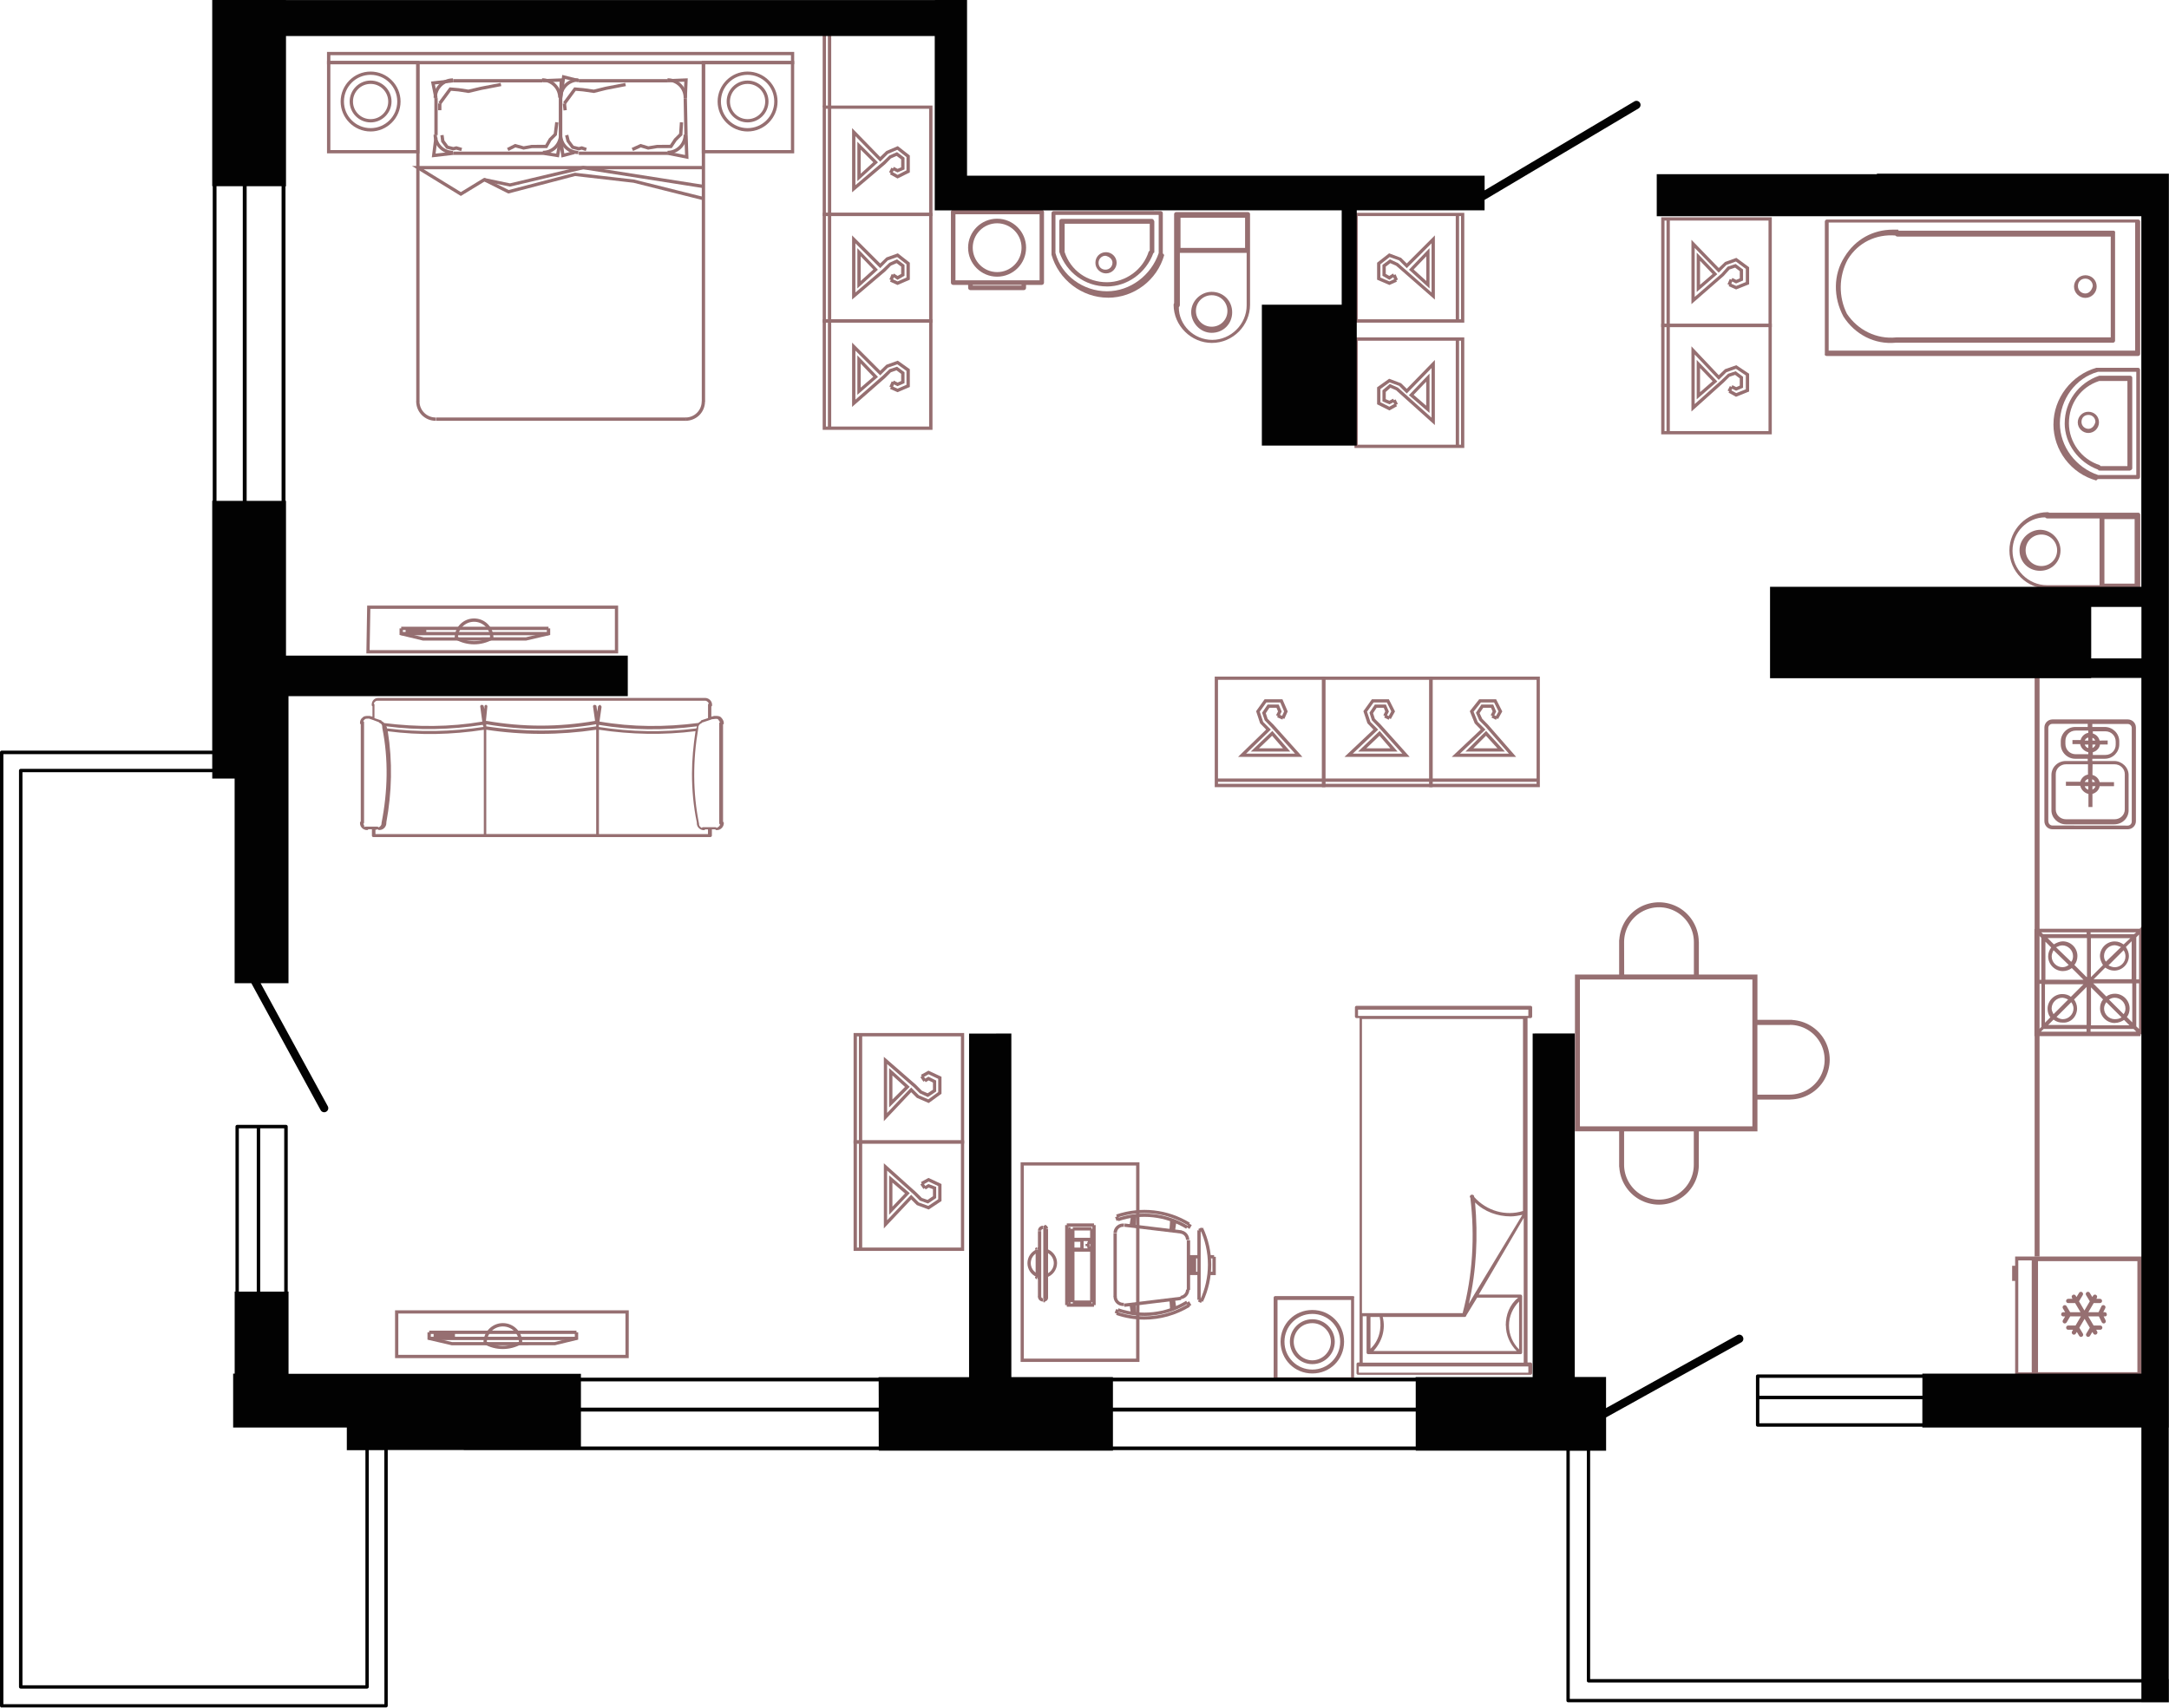 <?xml version="1.0" encoding="UTF-8"?>
<!DOCTYPE svg PUBLIC "-//W3C//DTD SVG 1.1//EN" "http://www.w3.org/Graphics/SVG/1.1/DTD/svg11.dtd">
<!-- Creator: CorelDRAW 2020 (64-Bit) -->
<svg xmlns="http://www.w3.org/2000/svg" xml:space="preserve" width="126.998mm" height="100.001mm" version="1.1" style="shape-rendering:geometricPrecision; text-rendering:geometricPrecision; image-rendering:optimizeQuality; fill-rule:evenodd; clip-rule:evenodd"
viewBox="0 0 510.96 402.35"
 xmlns:xlink="http://www.w3.org/1999/xlink"
 xmlns:xodm="http://www.corel.com/coreldraw/odm/2003">
 <defs>
  <style type="text/css">
   <![CDATA[
    .fil1 {fill:#020202;fill-rule:nonzero}
    .fil0 {fill:#966F71;fill-rule:nonzero}
   ]]>
  </style>
 </defs>
 <g id="Слой_x0020_1">
  <g id="_2113455920">
   <rect class="fil0" x="98.05" y="14.75" width="0.78" height="79.9"/>
   <path class="fil0" d="M102.61 99.15c-2.52,0 -4.57,-2.05 -4.57,-4.57l0.78 0c0,2.09 1.7,3.79 3.79,3.79l0 0.78z"/>
   <rect class="fil0" x="102.69" y="98.37" width="58.92" height="0.78"/>
   <path class="fil0" d="M161.51 99.15l0 -0.78c0.99,0 1.98,-0.4 2.68,-1.11 0.71,-0.71 1.11,-1.67 1.11,-2.68l0.78 0c0,1.23 -0.47,2.38 -1.33,3.24 -0.84,0.84 -2.03,1.33 -3.24,1.33l-0 0z"/>
   <rect class="fil0" x="165.32" y="14.75" width="0.78" height="79.9"/>
   <path class="fil0" d="M187.09 15.15l-110.06 0 0 -2.92 110.06 0 0 2.92 0 0zm-109.27 -0.79l108.51 0 0 -1.36 -108.51 0 0 1.36z"/>
   <path class="fil0" d="M187.09 36.13l-21.77 0 0 -21.77 21.77 0 0 21.77zm-21 -0.77l20.23 0 0 -20.23 -20.23 0 0 20.23z"/>
   <path class="fil0" d="M98.82 36.13l-21.79 0 0 -21.77 21.77 0 0 21.77 0.02 0zm-21 -0.77l20.23 0 0 -20.23 -20.23 0 0 20.23z"/>
   <path class="fil0" d="M87.3 30.98c-3.88,0 -7.06,-3.17 -7.06,-7.06 0,-3.88 3.17,-7.06 7.06,-7.06 3.88,0 7.06,3.17 7.06,7.06 0,3.88 -3.17,7.06 -7.06,7.06zm0 -13.35c-3.47,0 -6.28,2.81 -6.28,6.28 0,3.47 2.81,6.28 6.28,6.28 3.47,0 6.28,-2.81 6.28,-6.28 0.01,-3.46 -2.82,-6.28 -6.28,-6.28z"/>
   <path class="fil0" d="M87.3 28.84c-2.71,0 -4.93,-2.21 -4.93,-4.93 0,-2.71 2.21,-4.93 4.93,-4.93 2.71,0 4.93,2.21 4.93,4.93 0,2.71 -2.21,4.93 -4.93,4.93zm0 -9.07c-2.3,0 -4.15,1.85 -4.15,4.15 0,2.3 1.85,4.15 4.15,4.15 2.3,0 4.15,-1.85 4.15,-4.15 0,-2.29 -1.86,-4.15 -4.15,-4.15z"/>
   <path class="fil0" d="M176.11 30.98c-3.88,0 -7.06,-3.17 -7.06,-7.06 0,-3.88 3.17,-7.06 7.06,-7.06 3.88,0 7.06,3.17 7.06,7.06 0,3.88 -3.15,7.06 -7.06,7.06zm0 -13.35c-3.47,0 -6.28,2.81 -6.28,6.28 0,3.47 2.81,6.28 6.28,6.28 3.47,0 6.28,-2.81 6.28,-6.28 0.02,-3.46 -2.81,-6.28 -6.28,-6.28z"/>
   <path class="fil0" d="M176.11 28.84c-2.71,0 -4.93,-2.21 -4.93,-4.93 0,-2.71 2.21,-4.93 4.93,-4.93 2.71,0 4.93,2.21 4.93,4.93 0,2.71 -2.21,4.93 -4.93,4.93zm0 -9.07c-2.3,0 -4.15,1.85 -4.15,4.15 0,2.3 1.85,4.15 4.15,4.15 2.3,0 4.15,-1.85 4.15,-4.15 0.01,-2.29 -1.85,-4.15 -4.15,-4.15z"/>
   <rect class="fil0" transform="matrix(1 -0.02 0.02 1 161.04 23.14)" width="0.78" height="8.72"/>
   <path class="fil0" d="M157.25 36.31l0 -0.78c1.01,0 1.97,-0.39 2.68,-1.11 0.71,-0.71 1.11,-1.67 1.11,-2.68l0.78 0c0,1.23 -0.47,2.38 -1.33,3.24 -0.88,0.86 -2.02,1.33 -3.24,1.33l-0 0z"/>
   <rect class="fil0" x="136.35" y="35.72" width="21" height="0.78"/>
   <path class="fil0" d="M136.24 36.31c-2.52,0 -4.57,-2.05 -4.57,-4.57l0.78 0c0,2.1 1.7,3.79 3.79,3.79l0 0.78z"/>
   <rect class="fil0" x="131.67" y="23.11" width="0.78" height="8.72"/>
   <path class="fil0" d="M132.45 23.03l-0.78 0c0,-2.52 2.05,-4.57 4.57,-4.57l0 0.78c-2.08,-0.02 -3.79,1.69 -3.79,3.79z"/>
   <rect class="fil0" x="136.35" y="18.64" width="21" height="0.78"/>
   <path class="fil0" d="M161.04 23.01c0,-2.1 -1.7,-3.79 -3.79,-3.79l0 -0.78c2.52,0 4.57,2.05 4.57,4.57l-0.78 0z"/>
   <rect class="fil0" x="106.79" y="35.72" width="21.18" height="0.78"/>
   <path class="fil0" d="M106.7 36.31c-2.52,0 -4.57,-2.05 -4.57,-4.57l0.78 0c0,2.1 1.7,3.79 3.79,3.79l0 0.78z"/>
   <rect class="fil0" x="102.32" y="23.11" width="0.78" height="8.72"/>
   <path class="fil0" d="M102.14 23.03c0,-1.23 0.47,-2.38 1.33,-3.24 0.86,-0.86 2.02,-1.33 3.24,-1.33l0 0.78c-1.01,0 -1.97,0.39 -2.68,1.11 -0.71,0.71 -1.11,1.67 -1.11,2.68l-0.78 0 0 0 -0 -0z"/>
   <rect class="fil0" x="106.79" y="18.64" width="21" height="0.78"/>
   <path class="fil0" d="M131.49 23.01c0,-2.09 -1.7,-3.79 -3.79,-3.79l0 -0.78c2.52,0 4.57,2.05 4.57,4.57l-0.78 0z"/>
   <rect class="fil0" x="131.67" y="23.11" width="0.78" height="8.72"/>
   <path class="fil0" d="M127.88 36.31l0 -0.78c1.01,0 1.97,-0.39 2.68,-1.11 0.71,-0.71 1.11,-1.67 1.11,-2.68l0.78 0c0,1.23 -0.47,2.38 -1.33,3.24 -0.86,0.86 -2.02,1.33 -3.24,1.33l-0 0z"/>
   <polygon class="fil0" points="103.9,24.6 103.28,24.12 105.9,20.58 108.08,20.77 110.34,21.11 113.29,20.43 117.94,19.53 118.09,20.29 113.45,21.18 110.37,21.91 107.98,21.54 106.25,21.39 "/>
   <polygon class="fil0" points="119.78,35.57 119.43,34.88 121.34,33.91 123.36,34.47 125.23,34.13 128.45,34.12 129.3,32.64 130.45,31.48 130.79,28.76 131.56,28.86 131.18,31.84 129.88,33.14 128.9,34.9 125.3,34.9 123.33,35.26 121.42,34.74 "/>
   <rect class="fil0" x="103.2" y="24.37" width="0.78" height="1.6"/>
   <polygon class="fil0" points="108.65,35.6 107.5,35.27 106.79,35.44 105.13,35.02 103.93,33.42 103.74,31.88 104.49,31.79 104.68,33.11 105.59,34.34 106.79,34.64 107.51,34.46 108.86,34.85 "/>
   <polygon class="fil0" points="102.32,23.19 101.53,19.21 106.74,18.64 106.84,19.4 102.45,19.9 103.08,23.03 "/>
   <polygon class="fil0" points="101.72,37.08 102.32,32.33 103.08,32.43 102.61,36.19 106.74,35.72 106.84,36.49 "/>
   <polygon class="fil0" points="132.45,23.13 131.67,23.1 131.83,19.25 127.82,19.4 127.79,18.64 132.65,18.45 "/>
   <polygon class="fil0" points="132.27,37.12 132.01,35.19 131.67,37.08 127.92,36.49 128.03,35.72 131.03,36.19 132.13,30.25 132.93,36.15 135.18,35.57 135.37,36.31 "/>
   <polygon class="fil0" points="132.45,23.16 131.68,23.07 132.45,17.65 136.42,18.64 136.24,19.38 133.1,18.61 "/>
   <polygon class="fil0" points="162.19,37.47 157.26,36.49 157.41,35.72 161.38,36.52 161.22,31.85 162,31.82 "/>
   <polygon class="fil0" points="161.82,23.13 161.04,23.1 161.2,19.25 157.35,19.4 157.32,18.64 162.01,18.45 "/>
   <polygon class="fil0" points="133.27,24.6 132.65,24.12 135.27,20.58 137.43,20.77 139.87,21.11 142.66,20.43 147.29,19.53 147.44,20.29 142.82,21.18 139.92,21.91 137.35,21.54 135.62,21.39 "/>
   <polygon class="fil0" points="149.13,35.57 148.8,34.86 150.91,33.91 152.74,34.47 154.77,34.13 157.84,34.12 158.8,32.68 159.98,31.5 160.16,28.8 160.92,28.84 160.75,31.84 159.39,33.17 158.25,34.9 154.84,34.9 152.67,35.26 150.95,34.74 "/>
   <rect class="fil0" transform="matrix(0.994 -0.111 0.111 0.994 132.568 24.425)" width="0.78" height="1.61"/>
   <polygon class="fil0" points="137.99,35.58 137.03,35.27 136.35,35.44 134.68,35.02 133.46,33.35 133.12,31.94 133.87,31.74 134.2,33.08 135.13,34.34 136.35,34.64 137.06,34.46 138.24,34.85 "/>
   <polygon class="fil0" points="165.61,47.17 149.23,43.06 135.48,41.48 119.75,45.6 114.12,42.78 108.56,46.17 97.06,39.11 165.7,39.11 165.7,39.88 99.8,39.88 108.56,45.26 114.06,41.89 119.83,44.77 135.41,40.71 135.5,40.71 149.38,42.31 165.79,46.41 "/>
   <polygon class="fil0" points="165.64,44.32 137.41,39.89 120.15,43.97 114.02,42.72 114.16,41.95 120.13,43.2 137.38,39.09 137.46,39.11 165.76,43.55 "/>
   <path class="fil0" d="M227.13 269.45l-26.05 0 0 -26.05 26.05 0 0 26.05zm-25.26 -0.76l24.5 0 0 -24.5 -24.5 0c0,0 0,24.5 0,24.5z"/>
   <polygon class="fil0" points="208.21,264.17 208.21,249 215.79,255.61 217.17,257.01 218.53,257.59 219.78,256.76 219.78,255.07 218.75,254.57 218.06,254.99 217.64,254.32 218.72,253.69 220.54,254.6 220.54,257.19 218.59,258.49 216.68,257.61 215.26,256.18 208.98,250.72 208.98,262.23 214.64,256.24 216.47,258.07 218.69,259.03 221.02,257.32 221.02,254.2 218.75,253.13 217.32,253.93 216.95,253.25 218.72,252.27 221.79,253.71 221.79,257.71 218.78,259.9 215.97,258.67 214.65,257.35 "/>
   <path class="fil0" d="M209.45 260.94l0 -9.29 4.86 4.43 -4.86 4.86zm0.78 -7.54l0 5.66 2.96 -2.96 -2.96 -2.7z"/>
   <polygon class="fil0" points="217.54,254.88 216.81,253.8 217.45,253.38 218.16,254.44 "/>
   <rect class="fil0" x="202.33" y="243.8" width="0.78" height="25.27"/>
   <path class="fil0" d="M219.67 50.9l-25.87 0 0 -26.03 25.87 0 0 26.03zm-25.11 -0.77l24.32 0 0 -24.5 -24.32 0 0 24.5z"/>
   <polygon class="fil0" points="200.73,45.31 200.73,30.18 207.35,36.98 208.8,35.58 211.5,34.43 214.33,36.64 214.33,40.62 211.43,42.06 209.66,41.08 210.03,40.4 211.45,41.2 213.54,40.13 213.54,37.01 211.38,35.3 209.17,36.26 207.35,38.09 201.51,32.08 201.51,43.63 207.98,38.13 209.51,36.64 211.32,35.84 213.08,37.16 213.08,39.92 211.43,40.62 210.19,40.02 210.55,39.32 211.45,39.78 212.29,39.42 212.29,37.54 211.22,36.74 209.88,37.32 208.52,38.7 "/>
   <path class="fil0" d="M201.97 42.68l0 -9.29 4.86 4.86 -4.86 4.43zm0.79 -7.41l0 5.66 2.96 -2.7 -2.96 -2.96z"/>
   <rect class="fil0" transform="matrix(0.447 -0.894 0.894 0.447 209.444 40.573)" width="1.19" height="0.78"/>
   <rect class="fil0" x="195.03" y="25.25" width="0.78" height="25.27"/>
   <path class="fil0" d="M219.67 76.02l-25.87 0 0 -25.87 25.87 0 0 25.87zm-25.11 -0.79l24.32 0 0 -24.32 -24.32 0 0 24.32z"/>
   <polygon class="fil0" points="200.73,70.58 200.73,55.46 207.35,62.08 208.81,60.66 211.51,59.69 214.33,61.9 214.33,65.9 211.43,67.15 209.67,66.36 210,65.65 211.45,66.3 213.54,65.4 213.54,62.27 211.36,60.57 209.15,61.35 207.35,63.18 201.51,57.33 201.51,68.91 207.98,63.4 209.51,61.92 211.32,61.1 213.08,62.42 213.08,64.98 211.43,65.93 210.16,65.07 210.58,64.45 211.46,65.01 212.29,64.54 212.29,62.82 211.22,62.01 209.88,62.59 208.52,63.97 "/>
   <path class="fil0" d="M201.97 67.96l0 -9.49 4.84 5.08 -4.84 4.41 0 0zm0.79 -7.57l0 5.81 2.98 -2.7 -2.98 -3.11 0 0z"/>
   <rect class="fil0" transform="matrix(0.395 -0.919 0.919 0.395 209.52 65.82)" width="1.35" height="0.78"/>
   <rect class="fil0" x="195.03" y="50.53" width="0.78" height="25.09"/>
   <path class="fil0" d="M219.67 101.28l-25.87 0 0 -26.05 25.87 0 0 26.05zm-25.11 -0.78l24.32 0 0 -24.5 -24.32 0 0 24.5z"/>
   <polygon class="fil0" points="200.73,95.88 200.73,80.73 207.35,87.35 208.81,85.94 211.5,84.98 214.33,86.99 214.33,91.18 211.43,92.41 209.67,91.63 210,90.93 211.45,91.57 213.54,90.67 213.54,87.39 211.38,85.84 209.15,86.64 207.35,88.44 201.51,82.61 201.51,94.17 207.98,88.49 209.54,86.99 211.33,86.4 213.08,87.71 213.08,90.28 211.43,90.99 210.19,90.38 210.55,89.67 211.45,90.13 212.29,89.78 212.29,88.09 211.19,87.26 209.87,87.71 208.52,89.06 "/>
   <path class="fil0" d="M201.97 93.02l0 -9.29 4.86 5.08 -4.86 4.22zm0.79 -7.35l0 5.66 2.96 -2.55 -2.96 -3.11z"/>
   <rect class="fil0" transform="matrix(0.395 -0.919 0.919 0.395 209.525 91.098)" width="1.35" height="0.78"/>
   <rect class="fil0" x="195.03" y="75.62" width="0.78" height="25.27"/>
   <path class="fil0" d="M344.95 76.02l-25.87 0 0 -25.87 25.87 0 0 25.87zm-25.09 -0.79l24.32 0 0 -24.32 -24.32 0 0 24.32z"/>
   <polygon class="fil0" points="338.02,70.6 328.88,62.6 327.52,62.01 326.45,62.82 326.45,64.54 327.28,65.01 328.16,64.45 328.58,65.07 327.31,65.93 325.67,64.98 325.67,62.42 327.43,61.1 329.34,61.99 330.94,63.4 337.24,68.91 337.24,57.33 331.4,63.18 329.59,61.35 327.37,60.57 325.19,62.27 325.19,65.4 327.3,66.3 328.75,65.65 329.07,66.36 327.31,67.15 324.41,65.9 324.41,61.9 327.24,59.69 330.06,60.75 331.4,62.08 338.02,55.46 "/>
   <path class="fil0" d="M336.76 67.96l-4.84 -4.41 4.84 -5.08 0 9.49 0 -0zm-3.74 -4.46l2.98 2.7 0 -5.81 -2.98 3.11 0 -0z"/>
   <rect class="fil0" transform="matrix(0.919 -0.394 0.394 0.919 328.055 64.939)" width="0.78" height="1.35"/>
   <rect class="fil0" x="342.94" y="50.53" width="0.78" height="25.09"/>
   <path class="fil0" d="M344.95 105.55l-25.87 0 0 -26.05 25.87 0 0 26.05zm-25.09 -0.77l24.32 0 0 -24.5 -24.32 0 0 24.5z"/>
   <polygon class="fil0" points="338.02,100.16 328.88,91.95 327.56,91.37 326.45,92.35 326.45,94.06 327.3,94.41 328.19,93.95 328.55,94.66 327.31,95.26 325.67,94.56 325.67,91.98 327.41,90.47 329.34,91.34 337.24,98.41 337.24,86.72 331.4,92.72 329.59,90.9 327.36,90.1 325.19,91.67 325.19,94.77 327.3,95.83 328.72,95.03 329.09,95.72 327.31,96.71 324.41,95.26 324.41,91.26 327.25,89.24 330.06,90.3 331.4,91.61 338.02,84.81 "/>
   <path class="fil0" d="M336.76 97.3l-4.86 -4.19 4.86 -5.08 0 9.27zm-3.74 -4.27l2.96 2.56 0 -5.66 -2.96 3.1z"/>
   <rect class="fil0" transform="matrix(0.894 -0.448 0.448 0.894 328.068 94.454)" width="0.78" height="1.19"/>
   <rect class="fil0" x="342.94" y="79.88" width="0.78" height="25.27"/>
   <path class="fil0" d="M417.39 77.07l-26.05 0 0 -25.87 26.05 0 0 25.87zm-25.27 -0.77l24.5 0 0 -24.33 -24.5 0 0 24.33z"/>
   <polygon class="fil0" points="398.46,71.66 398.46,56.5 404.9,63.15 406.37,61.73 409.05,60.76 412.05,62.97 412.05,66.98 408.99,68.2 407.23,67.42 407.54,66.72 409.01,67.37 411.27,66.46 411.27,63.35 408.93,61.62 406.71,62.42 404.89,64.24 399.23,58.42 399.23,69.96 405.54,64.48 406.99,62.83 408.88,62.2 410.62,63.5 410.62,66.09 408.98,66.79 407.76,66.17 408.1,65.49 409.01,65.94 409.85,65.58 409.85,63.89 408.75,63.06 407.43,63.5 406.07,65.01 "/>
   <path class="fil0" d="M399.7 68.8l0 -9.29 4.86 5.09 -4.86 4.2zm0.79 -7.35l0 5.66 2.96 -2.55 -2.96 -3.11z"/>
   <rect class="fil0" transform="matrix(0.393 -0.919 0.919 0.393 406.956 66.969)" width="1.35" height="0.78"/>
   <rect class="fil0" x="392.59" y="51.59" width="0.78" height="25.09"/>
   <path class="fil0" d="M417.39 102.34l-26.05 0 0 -26.05 26.05 0 0 26.05zm-25.27 -0.77l24.5 0 0 -24.5 -24.5 0 0 24.5z"/>
   <polygon class="fil0" points="398.46,96.96 398.46,81.6 404.9,88.41 406.37,86.99 409.04,86.05 412.05,88.06 412.05,92.25 408.96,93.49 407.2,92.51 407.58,91.82 409.02,92.62 411.27,91.73 411.27,88.46 408.95,86.9 406.71,87.7 404.89,89.51 399.23,83.53 399.23,95.21 405.53,89.57 407.09,88.07 408.88,87.47 410.62,88.77 410.62,91.36 408.98,92.06 407.76,91.45 408.1,90.75 409.01,91.21 409.85,90.85 409.85,89.16 408.75,88.33 407.43,88.77 406.06,90.13 "/>
   <path class="fil0" d="M399.7 94.09l0 -9.29 4.86 5.08 -4.86 4.22zm0.79 -7.35l0 5.66 2.96 -2.58 -2.96 -3.09z"/>
   <rect class="fil0" transform="matrix(0.447 -0.894 0.894 0.447 406.985 92.029)" width="1.19" height="0.78"/>
   <rect class="fil0" x="392.59" y="76.68" width="0.78" height="25.27"/>
   <path class="fil0" d="M283.38 306.73l-0.7 -0.33c2.5,-5.35 2.5,-11.49 0,-16.82l0.7 -0.33c2.61,5.56 2.61,11.93 0,17.48z"/>
   <rect class="fil0" x="282.07" y="289.89" width="0.78" height="16.37"/>
   <rect class="fil0" x="262.31" y="290.6" width="0.78" height="14.96"/>
   <rect class="fil0" x="279.58" y="292.22" width="0.78" height="11.75"/>
   <rect class="fil0" transform="matrix(0.895 -0.446 0.446 0.895 282.293 289.588)" width="0.8" height="0.78"/>
   <polygon class="fil0" points="276.79,290.13 276.02,290.02 276.37,287.71 277.13,287.82 "/>
   <rect class="fil0" transform="matrix(0.513 -0.858 0.858 0.513 279.55 289.16)" width="1.04" height="0.78"/>
   <path class="fil0" d="M280.17 292.13l-0.78 0c0,-0.75 -0.56,-1.39 -1.32,-1.47l0.08 -0.77c1.15,0.12 2.01,1.08 2.01,2.24l0 0z"/>
   <polygon class="fil0" points="276.26,289.92 275.49,289.88 275.65,287.55 276.44,287.61 "/>
   <path class="fil0" d="M263.09 290.53l-0.78 0c0,-0.64 0.28,-1.26 0.75,-1.67 0.47,-0.43 1.12,-0.64 1.76,-0.56l-0.08 0.77c-0.43,-0.05 -0.84,0.08 -1.16,0.37 -0.3,0.27 -0.48,0.67 -0.48,1.1l0 0z"/>
   <rect class="fil0" transform="matrix(0.119 -0.993 0.993 0.119 264.857 289.055)" width="0.78" height="13.44"/>
   <polygon class="fil0" points="267.54,289.05 266.77,288.98 266.95,286.67 267.71,286.72 "/>
   <polygon class="fil0" points="266.81,289.06 266.06,288.95 266.41,286.64 267.18,286.75 "/>
   <rect class="fil0" transform="matrix(0.928 -0.371 0.371 0.928 262.689 286.791)" width="0.78" height="0.96"/>
   <path class="fil0" d="M279.43 289.51c-4.81,-2.95 -10.62,-3.6 -15.96,-1.78l-0.24 -0.73c5.55,-1.88 11.61,-1.23 16.63,1.84l-0.43 0.67 -0 0z"/>
   <path class="fil0" d="M279.9 288.75c-5.05,-3.08 -11.12,-3.76 -16.72,-1.85l-0.24 -0.73c5.81,-1.97 12.13,-1.27 17.37,1.94l-0.4 0.65 -0 -0z"/>
   <rect class="fil0" x="285.12" y="295.73" width="0.89" height="0.78"/>
   <polygon class="fil0" points="286.41,300.44 285.12,300.44 285.12,299.65 285.62,299.65 285.62,296.13 286.41,296.13 "/>
   <rect class="fil0" x="281" y="296.13" width="0.78" height="3.92"/>
   <rect class="fil0" transform="matrix(0.448 -0.894 0.894 0.448 282.209 306.652)" width="0.78" height="0.8"/>
   <rect class="fil0" x="280.11" y="296.13" width="0.78" height="3.92"/>
   <rect class="fil0" x="280.65" y="296.13" width="0.78" height="3.92"/>
   <polygon class="fil0" points="276.37,308.48 276.02,306.14 276.79,306.03 277.13,308.35 "/>
   <polygon class="fil0" points="279.98,307.89 279.46,307.01 280.11,306.6 280.65,307.5 "/>
   <path class="fil0" d="M278.16 306.11l-0.08 -0.77c0.75,-0.08 1.32,-0.71 1.32,-1.48l0.78 0c0,1.16 -0.86,2.12 -2.01,2.25l-0 0z"/>
   <polygon class="fil0" points="275.65,308.61 275.49,306.3 276.26,306.24 276.44,308.55 "/>
   <polygon class="fil0" points="266.95,309.5 266.77,307.19 267.54,307.13 267.71,309.45 "/>
   <path class="fil0" d="M264.57 307.72c-0.55,0 -1.09,-0.19 -1.51,-0.56 -0.47,-0.43 -0.75,-1.04 -0.75,-1.67l0.78 0c0,0.43 0.18,0.83 0.49,1.11 0.31,0.28 0.73,0.4 1.16,0.37l0.08 0.77c-0.08,-0.01 -0.17,-0.01 -0.25,-0.01l-0 0z"/>
   <rect class="fil0" transform="matrix(0.371 -0.929 0.929 0.371 262.583 309.325)" width="0.96" height="0.78"/>
   <polygon class="fil0" points="266.41,309.53 266.06,307.22 266.81,307.1 267.18,309.41 "/>
   <rect class="fil0" transform="matrix(0.993 -0.12 0.12 0.993 264.808 307.15)" width="13.44" height="0.78"/>
   <path class="fil0" d="M269.57 310.93c-2.23,0 -4.47,-0.36 -6.64,-1.11l0.24 -0.73c5.6,1.91 11.68,1.23 16.72,-1.85l0.4 0.67c-3.28,1.99 -6.99,3.02 -10.73,3.02z"/>
   <path class="fil0" d="M269.57 310.05c-2.13,0 -4.28,-0.34 -6.34,-1.05l0.24 -0.73c5.33,1.81 11.17,1.17 15.96,-1.78l0.4 0.67c-3.14,1.91 -6.69,2.9 -10.26,2.9l0 0z"/>
   <rect class="fil0" x="279.96" y="295.73" width="2.49" height="0.78"/>
   <rect class="fil0" x="279.96" y="299.65" width="2.49" height="0.78"/>
   <rect class="fil0" x="251.31" y="288.26" width="6.41" height="0.78"/>
   <rect class="fil0" x="252.73" y="289.15" width="4.44" height="0.78"/>
   <rect class="fil0" x="251.31" y="307.12" width="6.41" height="0.78"/>
   <rect class="fil0" x="252.73" y="306.42" width="4.44" height="0.78"/>
   <rect class="fil0" x="256.12" y="293.24" width="0.53" height="0.78"/>
   <rect class="fil0" x="256.12" y="292.72" width="0.53" height="0.78"/>
   <rect class="fil0" x="252.73" y="294.14" width="4.44" height="0.78"/>
   <rect class="fil0" x="252.73" y="291.65" width="4.44" height="0.78"/>
   <rect class="fil0" x="256.8" y="294.53" width="0.78" height="12.28"/>
   <polygon class="fil0" points="257.56,294.74 256.25,294.74 256.25,293.64 256.8,293.64 256.8,293.09 256.25,293.09 256.25,291.83 257.56,291.83 "/>
   <rect class="fil0" x="257.33" y="288.66" width="0.78" height="18.85"/>
   <rect class="fil0" x="256.8" y="289.55" width="0.78" height="2.49"/>
   <path class="fil0" d="M244.46 294.44l-0.65 0c0,-0.25 0.15,-0.49 0.37,-0.59l0.28 0.59 0 0z"/>
   <path class="fil0" d="M244.18 301.44c-0.22,-0.12 -0.37,-0.34 -0.37,-0.59l0.65 0 -0.28 0.59 -0 0z"/>
   <path class="fil0" d="M244.79 301.48c-0.15,-0.05 -0.3,-0.12 -0.44,-0.18l0.33 -0.7c0.12,0.05 0.24,0.09 0.36,0.15l-0.25 0.73 -0 -0z"/>
   <path class="fil0" d="M244.67 294.69l-0.33 -0.7c0.15,-0.07 0.3,-0.13 0.44,-0.18l0.24 0.73c-0.11,0.03 -0.24,0.08 -0.35,0.15l0 -0z"/>
   <path class="fil0" d="M246.46 301.02l-0.21 -0.75c1.17,-0.33 2,-1.42 2,-2.64 0,-1.23 -0.83,-2.3 -2,-2.64l0.21 -0.75c1.51,0.43 2.56,1.81 2.56,3.36 -0.01,1.6 -1.05,2.98 -2.56,3.41z"/>
   <rect class="fil0" x="243.97" y="294.53" width="0.78" height="6.41"/>
   <rect class="fil0" x="245.77" y="289.37" width="0.78" height="16.72"/>
   <path class="fil0" d="M245.29 289.99l-0.78 0c0,-0.33 0.13,-0.64 0.37,-0.86 0.22,-0.22 0.55,-0.34 0.86,-0.33l-0.03 0.78c-0.13,0 -0.22,0.03 -0.31,0.12 -0.07,0.07 -0.12,0.19 -0.12,0.3l0 0z"/>
   <path class="fil0" d="M245.69 306.67c-0.31,0 -0.61,-0.12 -0.83,-0.33 -0.22,-0.22 -0.36,-0.53 -0.36,-0.86l0.78 0c0,0.12 0.05,0.22 0.13,0.31 0.08,0.08 0.18,0.12 0.31,0.12l0.03 0.78c-0.02,-0.02 -0.03,-0.01 -0.05,-0.01z"/>
   <path class="fil0" d="M244.17 300.86c-1.3,-0.55 -2.13,-1.82 -2.13,-3.23 0,-1.42 0.84,-2.68 2.13,-3.23l0.31 0.71c-1.01,0.43 -1.66,1.42 -1.66,2.5 0,1.09 0.65,2.09 1.66,2.5l-0.31 0.73z"/>
   <path class="fil0" d="M246.88 289.45l-0.78 0c0,-0.03 -0.03,-0.05 -0.05,-0.07l0.03 -0.78c0.46,0.03 0.8,0.4 0.8,0.84l0 0z"/>
   <rect class="fil0" x="251.66" y="289.15" width="0.53" height="0.78"/>
   <rect class="fil0" x="245.8" y="288.8" width="0.36" height="0.78"/>
   <rect class="fil0" x="252.34" y="294.53" width="0.78" height="12.28"/>
   <path class="fil0" d="M246.09 306.66l-0.03 -0.78c0.03,0 0.05,-0.03 0.05,-0.07l0.78 0c0,0.46 -0.34,0.82 -0.8,0.84l-0 0z"/>
   <rect class="fil0" x="251.66" y="306.42" width="0.53" height="0.78"/>
   <rect class="fil0" x="245.8" y="306.07" width="0.36" height="0.78"/>
   <rect class="fil0" x="255.72" y="293.09" width="0.78" height="0.53"/>
   <rect class="fil0" x="254.49" y="292.22" width="0.78" height="2.13"/>
   <polygon class="fil0" points="254.87,294.74 252.34,294.74 252.34,291.83 254.87,291.83 254.87,292.59 253.11,292.59 253.11,293.96 254.87,293.96 "/>
   <rect class="fil0" x="244.51" y="290.07" width="0.78" height="15.49"/>
   <rect class="fil0" x="246.12" y="289.55" width="0.78" height="16.37"/>
   <rect class="fil0" x="251.28" y="289.55" width="0.78" height="17.27"/>
   <rect class="fil0" x="251.81" y="289.55" width="0.78" height="17.27"/>
   <rect class="fil0" x="250.92" y="288.66" width="0.78" height="18.85"/>
   <rect class="fil0" x="252.34" y="289.55" width="0.78" height="2.49"/>
   <path class="fil0" d="M268.43 320.9l-28 0 0 -47.04 28 0 0 47.04 0 0zm-27.24 -0.78l26.45 0 0 -45.5 -26.45 0 0 45.5z"/>
   <path class="fil0" d="M337.48 185.47l-26.05 0 0 -26.05 26.05 0 0 26.05zm-25.26 -0.79l24.5 0 0 -24.5 -24.5 0 0 24.5z"/>
   <polygon class="fil0" points="332.08,178.34 316.72,178.34 323.54,171.9 322.13,170.42 321.18,167.57 323.19,164.76 327.18,164.76 328.63,167.63 327.64,169.42 326.97,169.05 327.75,167.62 326.72,165.52 323.58,165.52 322.04,167.69 322.84,170.09 324.66,171.91 318.68,177.57 330.35,177.57 324.69,171.28 323.19,169.72 322.61,167.93 323.89,166 326.48,166 327.19,167.65 326.57,168.87 325.88,168.52 326.33,167.62 325.98,166.77 324.3,166.77 323.46,168.04 323.89,169.37 325.27,170.74 "/>
   <path class="fil0" d="M329.22 177.08l-9.29 0 5.08 -4.86 4.22 4.86zm-7.35 -0.76l5.66 0 -2.55 -2.96 -3.11 2.96z"/>
   <rect class="fil0" transform="matrix(0.448 -0.894 0.894 0.448 326.078 169.058)" width="0.78" height="1.19"/>
   <rect class="fil0" x="311.82" y="183.43" width="25.27" height="0.78"/>
   <path class="fil0" d="M312.21 185.47l-26.05 0 0 -26.05 26.05 0 0 26.05zm-25.28 -0.79l24.5 0 0 -24.5 -24.5 0 0 24.5z"/>
   <polygon class="fil0" points="306.81,178.34 291.65,178.34 298.27,171.9 296.85,170.42 295.91,167.57 297.91,164.76 302.11,164.76 303.35,167.63 302.56,169.39 301.85,169.08 302.5,167.63 301.6,165.52 298.31,165.52 296.77,167.69 297.57,170.09 299.38,171.91 293.55,177.57 305.08,177.57 299.42,171.28 297.93,169.72 297.32,167.93 298.62,166 301.22,166 301.93,167.65 301.32,168.87 300.61,168.52 301.07,167.62 300.71,166.77 299.04,166.77 298.19,168.04 298.62,169.37 300,170.74 "/>
   <path class="fil0" d="M303.94 177.08l-9.29 0 5.08 -4.86 4.22 4.86zm-7.36 -0.76l5.66 0 -2.56 -2.96 -3.1 2.96z"/>
   <rect class="fil0" transform="matrix(0.394 -0.919 0.919 0.394 300.866 169.013)" width="0.78" height="1.35"/>
   <rect class="fil0" x="286.55" y="183.43" width="25.27" height="0.78"/>
   <path class="fil0" d="M362.75 185.47l-26.05 0 0 -26.05 26.05 0 0 26.05zm-25.27 -0.79l24.5 0 0 -24.5 -24.5 0 0 24.5z"/>
   <polygon class="fil0" points="357.17,178.34 341.99,178.34 348.82,171.9 347.41,170.45 346.25,167.57 348.46,164.76 352.45,164.76 353.9,167.63 352.9,169.42 352.24,169.05 353.02,167.62 351.98,165.52 348.86,165.52 347.14,167.69 348.11,170.09 349.93,171.91 343.94,177.57 355.46,177.57 349.97,171.26 348.48,169.75 347.69,167.94 348.98,166 351.76,166 352.46,167.65 351.85,168.87 351.17,168.52 351.62,167.62 351.25,166.77 349.41,166.77 348.56,168.02 349.17,169.35 350.53,170.74 "/>
   <path class="fil0" d="M354.52 177.08l-9.29 0 4.86 -4.86 4.43 4.86zm-7.42 -0.76l5.66 0 -2.7 -2.96 -2.96 2.96z"/>
   <rect class="fil0" transform="matrix(0.448 -0.894 0.894 0.448 351.361 169.068)" width="0.78" height="1.19"/>
   <rect class="fil0" x="337.09" y="183.43" width="25.27" height="0.78"/>
   <rect class="fil0" x="195.03" y="8.34" width="0.78" height="16.91"/>
   <rect class="fil0" x="193.8" y="8.34" width="0.78" height="16.91"/>
   <path class="fil0" d="M145.62 153.96l-59.32 0 0.19 -11.27 59.12 0 0.01 11.27 0 0 -0 0zm-58.55 -0.78l57.78 0 0 -9.73 -57.61 0 -0.17 9.73 -0 0z"/>
   <rect class="fil0" x="94.51" y="148.9" width="34.7" height="0.78"/>
   <rect class="fil0" x="98.94" y="148.2" width="1.48" height="0.95"/>
   <rect class="fil0" x="97.14" y="148.2" width="2.19" height="0.95"/>
   <rect class="fil0" x="95.55" y="148.2" width="2.02" height="0.95"/>
   <path class="fil0" d="M111.69 151.82c-1.53,0 -3.06,-0.39 -4.41,-1.17l0.39 -0.67c2.49,1.44 5.58,1.44 8.07,0l0.39 0.67c-1.39,0.78 -2.92,1.17 -4.45,1.17l0 0z"/>
   <path class="fil0" d="M107.11 150.29c0,-1.23 0.47,-2.38 1.33,-3.24 0.86,-0.86 2.02,-1.33 3.24,-1.33l0 0c1.23,0 2.36,0.47 3.23,1.33 0.86,0.86 1.33,2.02 1.33,3.24l-0.78 0c0,-1.01 -0.39,-1.97 -1.11,-2.68 -0.71,-0.71 -1.67,-1.11 -2.68,-1.11l0 0c-1.01,0 -1.97,0.39 -2.68,1.11 -0.71,0.71 -1.11,1.67 -1.11,2.68l-0.77 0 -0 0z"/>
   <rect class="fil0" x="94.51" y="147.67" width="34.7" height="0.78"/>
   <polygon class="fil0" points="99.66,150.94 94.12,149.61 94.12,148.06 94.9,148.06 94.9,148.99 99.77,150.17 123.88,150.16 128.82,148.99 128.82,148.06 129.61,148.06 129.61,149.61 123.95,150.93 "/>
   <path class="fil0" d="M148.11 320.01l-55.05 0 0 -11.27 55.06 0 -0.01 11.27 0 0zm-54.28 -0.78l53.51 0 0 -9.73 -53.51 0 0 9.73z"/>
   <rect class="fil0" x="101.1" y="314.97" width="34.7" height="0.78"/>
   <rect class="fil0" x="105.69" y="314.08" width="1.48" height="1.12"/>
   <rect class="fil0" x="103.91" y="314.08" width="2.19" height="1.12"/>
   <rect class="fil0" x="102.14" y="314.08" width="2.19" height="1.12"/>
   <path class="fil0" d="M118.44 317.86c-1.53,0 -3.06,-0.39 -4.41,-1.17l0.39 -0.67c2.49,1.44 5.58,1.44 8.07,0l0.39 0.67c-1.38,0.78 -2.92,1.17 -4.45,1.17l0 0z"/>
   <path class="fil0" d="M113.89 316.33c0,-2.52 2.05,-4.58 4.57,-4.58 2.52,0 4.57,2.05 4.57,4.58l-0.78 0c0,-2.1 -1.7,-3.79 -3.79,-3.79 -2.1,0 -3.79,1.7 -3.79,3.79l-0.78 0z"/>
   <rect class="fil0" x="101.1" y="313.53" width="34.7" height="0.78"/>
   <polygon class="fil0" points="106.43,316.98 100.7,315.65 100.7,313.93 101.49,313.93 101.49,315.04 106.52,316.22 130.65,316.21 135.41,315.04 135.41,313.93 136.2,313.93 136.2,315.65 130.73,316.97 "/>
   <path class="fil0" d="M227.13 294.74l-26.05 0 0 -26.05 26.05 0 0 26.05zm-25.26 -0.79l24.5 0 0 -24.5 -24.5 0 0 24.5z"/>
   <polygon class="fil0" points="208.21,289.45 208.21,274.08 215.79,280.89 217.17,282.26 218.51,282.72 219.78,281.85 219.78,280.19 218.77,279.82 218.06,280.26 217.64,279.6 218.71,278.98 220.54,279.66 220.54,282.28 218.62,283.57 216.68,282.88 215.26,281.45 208.98,275.82 208.98,287.51 214.64,281.51 216.46,283.33 218.69,284.13 221.02,282.57 221.02,279.46 218.75,278.4 217.32,279.2 216.95,278.52 218.72,277.54 221.79,278.98 221.79,282.99 218.78,284.99 215.97,283.94 214.65,282.62 "/>
   <path class="fil0" d="M209.45 286.23l0 -9.29 4.86 4.19 -4.86 5.1zm0.78 -7.58l0 5.66 2.96 -3.11 -2.96 -2.55z"/>
   <polygon class="fil0" points="217.54,280.15 216.81,279.08 217.45,278.65 218.16,279.72 "/>
   <rect class="fil0" x="202.33" y="269.08" width="0.78" height="25.27"/>
   <path class="fil0" d="M473.37 129.69c0,5.02 4.16,9 9,9l21.37 0c0.22,0 0.46,-0.22 0.46,-0.46l0 -16.97c0,-0.22 -0.22,-0.46 -0.46,-0.46l-20.91 0c0,0.08 -0.22,-0.12 -0.46,-0.12 -5.02,0.01 -9,4.17 -9,9.01l0 0zm29.5 -7.39l0 15.21 -7.12 0 0 -15.21c0,0 7.12,0 7.12,0zm-20.64 -0.15l12.37 0 0 15.73 -0.03 0 -12.37 0c-4.4,0 -8.1,-3.71 -8.1,-8.1 0,-4.4 3.53,-7.88 7.68,-7.88 0,0.02 0.22,0.24 0.46,0.24l-0 0z"/>
   <path class="fil0" d="M475.75 129.66c0,2.74 2.1,4.83 4.83,4.83 2.74,0 4.83,-2.1 4.83,-4.83 0,-2.5 -2.1,-4.83 -4.83,-4.83 -2.44,0.03 -4.83,2.09 -4.83,4.83zm8.86 0c0,2.1 -1.64,3.71 -3.71,3.71 -2.07,0 -3.71,-1.64 -3.71,-3.71 0,-2.07 1.64,-3.71 3.71,-3.71 2.04,-0.01 3.71,1.64 3.71,3.71z"/>
   <path class="fil0" d="M285.48 80.8c5.02,0 9,-4.16 9,-9l0 -21.37c0,-0.22 -0.22,-0.46 -0.46,-0.46l-16.97 0c-0.22,0 -0.46,0.22 -0.46,0.46l0 20.91c0.08,0 -0.12,0.22 -0.12,0.46 0.01,5 4.18,9 9.01,9l0 0zm-7.38 -29.5l15.21 0 0 7.12 -15.21 0 0 -7.12zm-0.15 20.64l0 -12.36 15.73 0 0 0.03 0 12.37c0,4.4 -3.71,8.1 -8.1,8.1 -4.4,0 -7.88,-3.53 -7.88,-7.68 0.01,-0.01 0.24,-0.24 0.24,-0.47l0 0z"/>
   <path class="fil0" d="M285.44 78.42c2.74,0 4.83,-2.1 4.83,-4.83 0,-2.74 -2.1,-4.83 -4.83,-4.83 -2.5,0 -4.83,2.1 -4.83,4.83 0.04,2.43 2.09,4.83 4.83,4.83zm0 -8.86c2.1,0 3.71,1.64 3.71,3.71 0,2.07 -1.64,3.71 -3.71,3.71 -2.07,0 -3.71,-1.64 -3.71,-3.71 -0.02,-2.05 1.64,-3.71 3.71,-3.71z"/>
   <path class="fil0" d="M504.18 83.41l0 -31.22c0,-0.24 -0.24,-0.47 -0.47,-0.47l-73.35 0c-0.24,0 -0.47,0.24 -0.47,0.47l0 31.22c-0.12,0.24 0.12,0.47 0.47,0.47l73.35 0c0.23,0 0.47,-0.24 0.47,-0.47zm-73.39 -0.8l0 -30.18 72.2 0 0 30.18 -72.2 0z"/>
   <path class="fil0" d="M434.52 60.54c-2.67,4.16 -2.67,9.54 -0.24,14.06 2.67,4.16 7.3,6.64 12.32,6.15l0.24 0 50.95 0c0.24,0 0.47,-0.24 0.47,-0.47l0 -25.32c0.12,-0.36 -0.12,-0.61 -0.36,-0.61l-50.5 0c0,0 -0.24,0 -0.24,-0.24 -0.47,0 -0.71,0 -1.27,0 -4.63,0.02 -8.8,2.24 -11.36,6.42zm11.97 -5.04c0,0 0.24,0.24 0.47,0.24l50.28 0 0 23.76 -0.03 0 -50.28 0 -0.24 0c-4.65,0.47 -9.06,-1.75 -11.6,-5.57 -1.98,-3.94 -1.98,-8.81 0.24,-12.87 2.43,-3.94 6.64,-5.92 11.17,-5.57l0 0z"/>
   <path class="fil0" d="M483.74 99.96c0,6.15 4.16,11.61 10.09,13.26 0.22,-0.34 0.46,-0.34 0.46,-0.34l9.4 0c0.22,0 0.46,-0.22 0.46,-0.46l0 -25.3c0,-0.22 -0.22,-0.46 -0.46,-0.46l-9.4 0c0,0 0,0 -0.22,0 0,0 0,0 -0.22,0 -5.84,1.68 -10.1,7.17 -10.1,13.29l-0 0zm19.52 -12.36l0 24.32 -9 0c-5.24,-1.76 -9,-6.71 -9,-12.19 0,-5.58 3.71,-10.72 9,-12.13l9 0 0 0z"/>
   <path class="fil0" d="M486.39 99.7c0,4.83 3.19,9.23 7.88,10.96 0,0.22 0.22,0.22 0.46,0.22l7.12 0 0 -0.08 0 0c0.22,0 0.46,-0.22 0.46,-0.46l0 -21.35c0,-0.22 -0.22,-0.46 -0.46,-0.46l-7.12 0c0,0 0,0 -0.22,0 -4.84,1.66 -8.11,6.06 -8.11,11.18l-0 -0zm14.78 -9.92l0 20.04 -6.26 0c0,0 -0.22,0 -0.22,-0.22 -4.34,-1.32 -7.3,-5.47 -7.3,-9.86 0,-4.61 2.74,-8.54 7.12,-9.97l6.67 0 0 0.01 -0.01 0 0 0z"/>
   <path class="fil0" d="M489.47 99.52c0,1.44 1.2,2.5 2.5,2.5 1.44,0 2.5,-1.2 2.5,-2.5 0,-1.44 -1.09,-2.5 -2.5,-2.5 -1.42,-0.02 -2.5,1.18 -2.5,2.5zm4.16 -0.12c-0.22,1.01 -0.89,1.64 -1.64,1.64 -0.86,0 -1.64,-0.67 -1.64,-1.64 0,-0.97 0.67,-1.64 1.64,-1.64 0.86,0 1.64,0.67 1.64,1.64z"/>
   <path class="fil0" d="M261.01 70.15c6.15,0 11.61,-4.16 13.26,-10.09 -0.34,-0.22 -0.34,-0.46 -0.34,-0.46l0 -9.4c0,-0.22 -0.22,-0.46 -0.46,-0.46l-25.3 0c-0.22,0 -0.46,0.22 -0.46,0.46l0 9.4c0,0 0,0 0,0.22 0,0 0,0 0,0.22 1.67,5.84 7.14,10.1 13.29,10.1l0 0zm-12.37 -19.52l24.32 0 0 9c-1.76,5.24 -6.71,9 -12.19,9 -5.58,0 -10.72,-3.71 -12.13,-9l0 -9 0 0z"/>
   <path class="fil0" d="M260.75 67.5c4.83,0 9.23,-3.19 10.96,-7.88 0.22,0 0.22,-0.22 0.22,-0.46l0 -7.12 -0.09 0 0 0c0,-0.22 -0.22,-0.46 -0.46,-0.46l-21.37 0c-0.22,0 -0.46,0.22 -0.46,0.46l0 7.12c0,0 0,0 0,0.22 1.67,4.84 6.05,8.11 11.19,8.11l0 0zm-9.94 -14.78l20.04 0 0 6.26c0,0 0,0.22 -0.22,0.22 -1.32,4.34 -5.47,7.3 -9.86,7.3 -4.61,0 -8.54,-2.74 -9.97,-7.12l0.01 -6.66 0 0 0 -0z"/>
   <path class="fil0" d="M260.55 64.42c1.44,0 2.5,-1.2 2.5,-2.5 0,-1.44 -1.2,-2.5 -2.5,-2.5 -1.44,0 -2.5,1.09 -2.5,2.5 -0.01,1.42 1.2,2.5 2.5,2.5zm-0.12 -4.16c1.01,0.22 1.64,0.89 1.64,1.64 0,0.86 -0.67,1.64 -1.64,1.64 -0.98,0 -1.64,-0.67 -1.64,-1.64 0,-0.84 0.68,-1.64 1.64,-1.64z"/>
   <path class="fil0" d="M488.59 67.52c0,1.51 1.27,2.67 2.67,2.67 1.51,0 2.67,-1.27 2.67,-2.67 0,-1.51 -1.16,-2.67 -2.67,-2.67 -1.51,0.02 -2.67,1.29 -2.67,2.67zm4.42 -0.12c-0.24,1.08 -0.96,1.75 -1.75,1.75 -0.92,0 -1.75,-0.71 -1.75,-1.75 0,-1.03 0.71,-1.75 1.75,-1.75 0.92,0 1.75,0.7 1.75,1.75z"/>
   <path class="fil0" d="M224.01 49.95l0 16.65c0,0.3 0.24,0.53 0.53,0.53l3.53 0 0 0.7c0,0.3 0.24,0.53 0.53,0.53l12.58 0c0.3,0 0.53,-0.24 0.53,-0.53l0 -0.7 3.7 0c0.3,0 0.53,-0.24 0.53,-0.53l0 -16.65c0,-0.3 -0.24,-0.53 -0.53,-0.53l-20.91 0c-0.27,-0.01 -0.51,0.23 -0.51,0.53l0 0zm5.15 17.18l11.49 0 0 0.16 -11.49 0 0 -0.16zm-4.08 -16.65l19.82 0 0 15.57 -19.82 0 0 -15.57z"/>
   <path class="fil0" d="M241.72 58.36c0,-3.76 -3.06,-6.83 -6.83,-6.83 -3.76,0 -6.83,3.06 -6.83,6.83 0,3.76 3.06,6.83 6.83,6.83 3.78,0 6.83,-3.06 6.83,-6.83zm-1.07 0c0,3.17 -2.56,5.75 -5.75,5.75 -3.17,0 -5.75,-2.59 -5.75,-5.75 0,-3.16 2.56,-5.75 5.75,-5.75 3.17,0.01 5.75,2.58 5.75,5.75z"/>
   <path class="fil0" d="M474.01 301.82l0.71 0 0 22.38 5.16 0 0.95 -0.07 23.74 0 0 -28.07 -23.74 0 -0.95 0 -5.16 0 0 2.19 -0.71 0 0 3.57 0 0zm6.1 21.5l0 -26.17 23.41 0 0 26.17 -23.41 0zm-4.65 -26.34l3.17 0 0 26.38 -3.17 0 0 -26.38z"/>
   <path class="fil0" d="M504.07 218.83l-23.86 0 0 -0.05c-0.31,0.03 -0.62,0.07 -0.95,0.12l0 25.24 0.86 0 0 0 24.14 0 0 -0.44 0.44 0 0 -25.52 -0.64 0.65 0 0zm-10.87 11.91l2.75 -2.75c0.65,0.44 1.36,0.71 2.1,0.71 1.92,0 3.47,-1.6 3.47,-3.47 0,-0.83 -0.33,-1.48 -0.71,-2.1l1.36 -1.36 0 8.95 -8.96 0.01 0 0 0 0 -0 0zm-7.25 -8.94c-0.71,0 -1.48,0.33 -2.1,0.71l-1.48 -1.48 9.27 0 0 9.17 -0.12 0 -2.84 -2.84c0.44,-0.53 0.71,-1.27 0.71,-2.1 0.01,-1.91 -1.56,-3.46 -3.45,-3.46l0 0zm-1.59 1.39c0.5,-0.21 0.95,-0.44 1.48,-0.44 1.36,0 2.52,1.16 2.52,2.52 0,0.53 -0.12,1.04 -0.44,1.36l-3.57 -3.45 0 -0zm2.97 4.17c-0.44,0.33 -0.86,0.53 -1.48,0.53 -1.36,0 -2.52,-1.16 -2.52,-2.52 0,-0.53 0.21,-1.04 0.44,-1.48l3.57 3.47 0 0zm14.54 -6.31l-1.6 1.48c-0.65,-0.44 -1.27,-0.71 -2.1,-0.71 -1.92,0 -3.47,1.6 -3.47,3.47 0,0.71 0.33,1.48 0.71,2.1l-2.84 2.84 0 -9.17 9.29 -0.01 0 0 0 0 0 -0zm-1.6 2.85c0.33,0.44 0.44,0.95 0.44,1.48 0,1.36 -1.16,2.52 -2.52,2.52 -0.53,0 -1.04,-0.21 -1.48,-0.44l3.57 -3.57zm-4.17 2.69c-0.33,-0.44 -0.44,-0.83 -0.44,-1.36 0,-1.36 1.16,-2.52 2.52,-2.52 0.5,0.03 1.04,0.25 1.48,0.44l-3.57 3.45 0 0zm-14.25 4.24l0 -8.95 1.36 1.36c-0.44,0.65 -0.71,1.27 -0.71,2.1 0,1.92 1.6,3.47 3.47,3.47 0.83,0 1.6,-0.33 2.1,-0.71l2.75 2.75 -8.96 -0.01 0 0 0 0 -0 -0zm10.64 12.26l0 -0.65 10.13 0 0.65 0.65 -10.78 0zm-11.7 0l0.65 -0.65 10.1 0 0 0.65 -10.75 0zm0.12 -11.28l0 10.13 -0.65 0.65 0 -10.78 0.65 0zm17.28 9.22c0.83,0 1.6,-0.33 2.19,-0.71l1.27 1.27 -9.06 0 0 -8.95 2.84 2.84c-0.53,0.65 -0.71,1.36 -0.71,2.1 0.01,1.92 1.6,3.46 3.47,3.46l0 -0zm1.6 -1.33c-0.44,0.33 -0.98,0.44 -1.6,0.44 -1.36,0 -2.52,-1.16 -2.52,-2.52 0,-0.53 0.21,-1.04 0.53,-1.48l3.59 3.57 0 0zm-2.96 -4.18c0.33,-0.21 0.71,-0.44 1.36,-0.44 1.36,0 2.52,1.16 2.52,2.52 0,0.53 -0.12,0.95 -0.44,1.36l-3.45 -3.45 -0 -0zm-8.89 0.62c0.33,0.44 0.53,0.95 0.53,1.48 0,1.36 -1.16,2.52 -2.52,2.52 -0.53,0 -1.04,-0.21 -1.48,-0.53l3.47 -3.47 0 -0zm-4.18 2.82c-0.21,-0.44 -0.44,-0.83 -0.44,-1.36 0,-1.36 1.16,-2.52 2.52,-2.52 0.5,0.03 1.04,0.25 1.36,0.44l-3.45 3.45 -0 0zm-2.01 2.01l0 -9.06 9.06 0 -2.96 2.96c-0.53,-0.44 -1.27,-0.65 -2.02,-0.65 -1.92,0 -3.47,1.6 -3.47,3.47 0,0.71 0.21,1.48 0.65,2.02l-1.26 1.26 -0 0zm9.81 -8.41l0 8.95 -9.06 0 1.27 -1.27c0.65,0.53 1.36,0.71 2.19,0.71 1.87,0.12 3.35,-1.45 3.35,-3.35 0,-0.83 -0.33,-1.6 -0.71,-2.1l2.96 -2.95 0 0zm10.75 -0.83l0 9.17 -1.27 -1.27c0.44,-0.53 0.65,-1.27 0.65,-2.02 0,-1.92 -1.6,-3.47 -3.47,-3.47 -0.71,0 -1.48,0.21 -2.02,0.65l-3.08 -3.08 9.18 0 0 0.02 0.01 0 -0 -0zm1.6 -0.03l0 10.75 -0.65 -0.62 0 -10.13 0.65 0 0 0zm-23.68 -11.37l0.65 0.62 0 9.92 -0.65 0 0 -10.54 0 -0zm23.68 -0.14l0 10.58 -0.65 0 0 -9.92 0.65 -0.66 0 -0zm-12.35 -0.52l0 0.44 -10.25 0 -0.44 -0.44 10.69 0zm11.69 0l-0.53 0.44 -10.22 0 0 -0.44 10.75 0 0 0z"/>
   <path class="fil0" d="M503.17 193.48l0 -22.05c0,-1.09 -0.86,-1.92 -1.92,-1.92l-17.72 0c-1.09,0 -1.92,0.86 -1.92,1.92l0 22.05c0,1.09 0.86,1.92 1.92,1.92l17.72 0c1.09,-0.02 1.92,-0.88 1.92,-1.92zm-10.3 -9.87c0.33,0.12 0.53,0.33 0.65,0.65l-0.65 0 0 -0.65zm0.77 1.63c-0.07,0.39 -0.39,0.62 -0.71,0.83l0 -0.83 0.71 0zm-0.71 4.89l0 -3.08c0.86,-0.21 1.6,-0.98 1.69,-1.81l3.39 0 0 -0.95 -3.39 0c-0.21,-0.86 -0.86,-1.48 -1.69,-1.69l0.03 -2.52 5.16 0c1.36,0 2.43,1.04 2.43,2.31l0 8.34c0,1.27 -1.04,2.31 -2.43,2.31l-11.4 0c-1.36,0 -2.43,-1.04 -2.43,-2.31l0 -8.34c0,-1.27 1.04,-2.31 2.43,-2.31l5.16 0 0 2.43c-0.86,0.12 -1.6,0.86 -1.81,1.69l-3.39 0 0 0.95 3.39 0c0.21,0.98 0.98,1.69 1.92,1.92l0 3.08 0.95 0 0 -0.01 -0.01 0 -0 0zm-1.81 -5.87c0.18,-0.39 0.39,-0.62 0.83,-0.71l0 0.71 -0.83 0zm0.83 0.98l0 0.83c-0.39,-0.12 -0.71,-0.39 -0.83,-0.83l0.83 0zm0 -9.81l0 0.83c-0.39,-0.12 -0.71,-0.39 -0.83,-0.83l0.83 0zm-0.83 -0.94c0.18,-0.39 0.39,-0.62 0.83,-0.71l0 0.71 -0.83 0zm0.83 -1.81c-0.86,0.12 -1.6,0.86 -1.81,1.69l-1.92 0 0 0.95 1.81 0c0.21,0.98 0.98,1.69 1.92,1.92l0 0.47 -2.96 0c-1.36,0 -2.43,-1.04 -2.43,-2.43l0 -0.71c0,-1.36 1.04,-2.43 2.43,-2.43l2.96 0 0 0.54 0 -0zm-8.44 21.83c-0.5,0 -0.95,-0.39 -0.95,-0.95l-0.03 0 0 -22.05c0,-0.5 0.39,-0.95 0.95,-0.95l8.34 0 0 0.73 -2.96 0c-1.92,0 -3.39,1.6 -3.39,3.39l0 0.71c0,1.92 1.6,3.39 3.39,3.39l2.96 0 0 0.53 -5.16 0c-1.92,0 -3.39,1.48 -3.39,3.29l0 8.34c0,1.81 1.6,3.29 3.39,3.29l11.4 0c1.92,0 3.39,-1.48 3.39,-3.29l0 -8.34c0,-1.81 -1.6,-3.29 -3.39,-3.29l-5.16 0 0 -0.53 2.96 0c1.92,0 3.39,-1.6 3.39,-3.39l0 -0.71c0,-1.92 -1.6,-3.39 -3.39,-3.39l-2.96 0 0 -0.71 8.34 0c0.5,0 0.95,0.39 0.95,0.95l0 22.05c0,0.5 -0.39,0.95 -0.95,0.95l-17.71 -0.02 0 0 -0 0zm11.11 -20.02c-0.21,-0.83 -0.81,-1.42 -1.6,-1.66l0 -0.52 2.96 0c1.36,0 2.43,1.04 2.43,2.43l0 0.71c0,1.36 -1.04,2.43 -2.43,2.43l-2.96 0 0 -0.65c0.86,-0.21 1.6,-0.98 1.69,-1.81l1.81 0 0 -0.95 -1.91 0.02 0 0 0 0zm-1.04 0l-0.65 0 0 -0.65c0.32,0.11 0.53,0.32 0.65,0.65zm0.07 0.94c-0.07,0.39 -0.39,0.62 -0.71,0.83l0 -0.83 0.71 0z"/>
   <polygon class="fil0" points="479.31,156.96 479.31,296.07 480.47,296.07 480.47,157.34 "/>
   <path class="fil0" d="M495.91 310.17l-0.34 0 0.46 0.93c0.13,0.24 0.02,0.55 -0.22,0.68 -0.24,0.13 -0.55,0.02 -0.68,-0.22l-0.68 -1.39 -2.5 0 1.26 2.15 1.56 0c0.28,0 0.5,0.22 0.5,0.5 0,0.28 -0.22,0.5 -0.5,0.5l-0.96 0 0.22 0.39c0.15,0.24 0.07,0.55 -0.18,0.7 -0.24,0.15 -0.55,0.07 -0.7,-0.18l-0.24 -0.4 -0.55 0.92c-0.15,0.24 -0.46,0.33 -0.7,0.18 -0.24,-0.15 -0.33,-0.46 -0.18,-0.7l0.83 -1.39 -1.23 -2.09 -1.23 2.09 0.83 1.39c0.15,0.24 0.07,0.55 -0.18,0.7 -0.24,0.15 -0.55,0.07 -0.7,-0.18l-0.55 -0.92 -0.24 0.4c-0.15,0.24 -0.46,0.33 -0.7,0.18 -0.24,-0.15 -0.33,-0.46 -0.18,-0.7l0.22 -0.39 -1.12 0c-0.28,0 -0.5,-0.22 -0.5,-0.5 0,-0.28 0.22,-0.5 0.5,-0.5l1.72 0 1.26 -2.15 -2.52 0 -0.84 1.42c-0.15,0.24 -0.46,0.31 -0.7,0.18 -0.24,-0.15 -0.33,-0.46 -0.18,-0.7l0.53 -0.89 -0.44 0c-0.28,0 -0.5,-0.22 -0.5,-0.5 0,-0.28 0.22,-0.5 0.5,-0.5l0.44 0 -0.53 -0.89c-0.15,-0.24 -0.07,-0.55 0.18,-0.7 0.08,-0.05 0.18,-0.07 0.25,-0.07 0.18,0 0.34,0.08 0.44,0.24l0.84 1.42 2.43 0 -1.26 -2.15 -1.63 0c-0.28,0 -0.5,-0.22 -0.5,-0.5 0,-0.28 0.22,-0.5 0.5,-0.5l1.02 0 -0.13 -0.22c-0.15,-0.24 -0.07,-0.55 0.18,-0.7 0.08,-0.05 0.16,-0.07 0.25,-0.07 0.18,0 0.34,0.08 0.44,0.24l0.19 0.33 0.61 -0.99c0.09,-0.16 0.25,-0.24 0.44,-0.24 0.08,0 0.18,0.02 0.25,0.07 0.24,0.15 0.33,0.46 0.18,0.7l-0.88 1.47 1.27 2.16 1.27 -2.16 -0.88 -1.47c-0.15,-0.24 -0.07,-0.55 0.18,-0.7 0.08,-0.05 0.18,-0.07 0.25,-0.07 0.18,0 0.34,0.08 0.44,0.24l0.61 0.99 0.19 -0.33c0.09,-0.16 0.25,-0.24 0.44,-0.24 0.08,0 0.18,0.02 0.25,0.07 0.24,0.15 0.33,0.46 0.18,0.7l-0.13 0.22 0.86 0c0.28,0 0.5,0.22 0.5,0.5 0,0.28 -0.22,0.5 -0.5,0.5l-1.47 0 -1.26 2.15 2.4 0 0.68 -1.39c0.08,-0.18 0.25,-0.28 0.46,-0.28 0.08,0 0.15,0.02 0.22,0.05 0.24,0.13 0.36,0.43 0.22,0.68l-0.47 0.93 0.34 0c0.28,0 0.5,0.22 0.5,0.5 0.07,0.27 -0.14,0.5 -0.41,0.5l-0 0.01z"/>
   <path class="fil0" d="M400.19 274.55l0 0 0.02 -7.97 13.8 0 0 -7.5 7.73 0 0 -0.02c3.35,-0.05 6.37,-1.81 8.03,-4.65 1.69,-2.92 1.69,-6.54 0,-9.45 -1.6,-2.74 -4.46,-4.46 -7.6,-4.64l0 -0.03 -0.5 0c0,0 0,0 -0.02,0 -0.03,0 -0.07,0 -0.09,0l-7.55 0 0 -10.66 -13.8 0 0 -7.73 -0.02 0c-0.03,-3.3 -1.81,-6.37 -4.65,-8.03 -1.47,-0.84 -3.09,-1.27 -4.72,-1.27 -1.63,0 -3.27,0.43 -4.72,1.27 -2.74,1.6 -4.46,4.46 -4.64,7.6l-0.03 0 0 8.15 -10.41 0 0 36.95 10.41 0 0 8.4 0.03 0c0.18,3.14 1.91,6 4.64,7.6 1.47,0.84 3.09,1.27 4.72,1.27 1.63,0 3.27,-0.43 4.72,-1.27 2.87,-1.65 4.63,-4.73 4.66,-8.02l0 0zm21.46 -33.07c2.92,0 5.61,1.56 7.08,4.09 1.48,2.55 1.48,5.71 0,8.26 -1.48,2.55 -4.23,4.09 -7.18,4.09l0 0 -7.55 0 0 -16.42 7.64 0 0 -0.02 0 0zm-39.05 -19.42c-0.03,-2.95 1.53,-5.7 4.09,-7.18 2.55,-1.48 5.71,-1.48 8.26,0 2.55,1.48 4.12,4.23 4.09,7.18l0 0 0 7.55 -16.42 0 -0.02 -7.55 0 0zm-10.41 43.33l0 -34.6 40.63 0 0 34.6 -40.63 0zm14.5 16.16c-2.53,-1.48 -4.12,-4.23 -4.09,-7.18l0 -7.79 16.42 0 0 7.79 0 0c0.03,2.95 -1.53,5.7 -4.09,7.18 -2.53,1.48 -5.71,1.48 -8.24,0z"/>
   <path class="fil0" d="M87.92 197.23l52.9 0 26.54 0c0.18,0 0.34,-0.18 0.34,-0.34l0 -1.48 0.83 0c0,0.18 0.18,0.18 0.34,0.18 0.99,0 1.64,-0.83 1.64,-1.64 0,-0.18 0,-0.18 -0.18,-0.34l0 -22.94c0.18,0 0.18,-0.18 0.18,-0.34 0,-0.49 -0.34,-0.99 -0.65,-1.3 -0.34,-0.34 -0.83,-0.34 -1.3,-0.34 -0.18,0 -0.18,0 -0.34,0l-0.65 0.18 0 -2.44c0.18,0 0.18,-0.18 0.18,-0.34 0,-0.99 -0.83,-1.64 -1.64,-1.64l-76.65 0 -0.18 0c0,0 0,0 -0.18,0 -0.89,0 -1.54,0.65 -1.54,1.64 0,0.18 0,0.18 0.18,0.34l0 2.44 -0.65 -0.18c-0.18,0 -0.18,0 -0.34,0 -0.49,0 -0.99,0 -1.3,0.34 -0.49,0.34 -0.65,0.83 -0.65,1.3 0,0.18 0,0.18 0.18,0.34l0 22.93c-0.18,0 -0.18,0.18 -0.18,0.34 0,0.99 0.83,1.64 1.64,1.64 0.18,0 0.18,0 0.34,-0.18l0.83 0 0 1.48c-0.03,0.18 0.13,0.35 0.31,0.35l0 0zm-0.99 -27.91l0.99 0.34 1.3 0.49 0.18 0.18c0.49,0.18 0.65,0.49 0.65,0.99 0,0 0,0 0,0.18 1.48,7.35 1.3,14.92 -0.18,22.44 0,0 0,0 0,0.18 0,0.34 -0.34,0.65 -0.65,0.83 0,0 -0.18,-0.18 -0.34,-0.18l-2.78 0c-0.18,0 -0.18,0 -0.34,0.18 0.13,-0.21 0,-0.55 -0.18,-0.86 0.18,0 0.18,-0.18 0.18,-0.34l0 -23.58c0,-0.18 0,-0.18 -0.18,-0.18 0,-0.18 0.18,-0.34 0.34,-0.49 0.18,-0.18 0.49,-0.18 0.83,-0.18l0.18 0 0 0 0 0zm77.25 1.82c0,0 0,0.31 -0.18,0.49 -7.7,0.99 -15.39,0.83 -22.93,-0.34l0 -0.49c7.72,1.31 15.41,1.31 23.11,0.34zm-49.63 0l0 -0.49c8.53,1.48 17.18,1.48 25.89,0l0 0.49c-8.53,1.31 -17.2,1.31 -25.89,0zm-0.65 0.14c-7.54,1.14 -15.23,1.3 -22.75,0.34 0,-0.18 0,-0.34 -0.18,-0.49 7.54,0.99 15.23,0.83 22.75,-0.34l0.18 0.49zm52.9 -2.09l-1.48 0.49c-0.18,0 -0.18,0.18 -0.18,0.18 -0.18,0.18 -0.49,0.34 -0.65,0.49 -7.7,0.99 -15.57,0.99 -23.27,-0.34l0.49 -3.44c0,-0.18 -0.18,-0.34 -0.34,-0.49 -0.18,0 -0.34,0.18 -0.49,0.34l-0.18 1.3 -0.18 -1.3c0,-0.18 -0.18,-0.34 -0.49,-0.34 -0.18,0 -0.34,0.18 -0.34,0.34l0.49 3.44c-8.53,1.48 -17.05,1.48 -25.53,0l-0.18 0 0.34 -3.44c0,-0.18 -0.18,-0.34 -0.34,-0.34 -0.18,0 -0.34,0.18 -0.34,0.34l0 0.65 -0.18 -0.65c0,-0.18 -0.18,-0.34 -0.49,-0.34 -0.18,0 -0.34,0.18 -0.34,0.34l0.49 3.61c-7.7,1.3 -15.39,1.3 -23.09,0.34 -0.18,-0.18 -0.34,-0.34 -0.65,-0.49 0,-0.18 -0.18,-0.18 -0.18,-0.18l-1.48 -0.49 0 -3.12c0,-0.18 0,-0.18 -0.18,-0.34 0.18,-0.34 0.49,-0.65 0.83,-0.65l0.18 0c0,0 0,0 0.18,0l76.82 0c0.44,-0.03 0.75,0.31 0.93,0.62 0,0 -0.18,0.18 -0.18,0.34l0 3.12 0.02 0.01 0 0 0.01 0zm1.64 25.71l-2.78 0c-0.18,0 -0.18,0 -0.34,0.18 -0.34,-0.18 -0.65,-0.49 -0.65,-0.83l0 -0.18c-1.48,-7.35 -1.48,-14.92 -0.18,-22.44 0,0 0,0 0,-0.18 0,-0.49 0.34,-0.83 0.65,-0.99 0,0 0.18,0 0.18,-0.18l1.48 -0.49 0.99 -0.34 0.18 0c0.83,-0.13 1.14,-0.13 1.3,0.21 0.18,0.18 0.18,0.34 0.34,0.49l-0.18 0.18 0 23.58c0,0.18 0,0.18 0.18,0.34 0,0.34 -0.34,0.65 -0.83,0.83 0,-0.18 -0.16,-0.18 -0.34,-0.18l0 -0zm-27.35 1.61l0 -24.57c7.54,1.14 15.23,1.3 22.75,0.34 -0.49,3.27 -0.83,6.71 -0.83,10.01 0,3.78 0.34,7.7 1.14,11.49 0,0 0,0 0,0.18 0,0.99 0.83,1.64 1.64,1.64 0.18,0 0.18,0 0.34,-0.18l0.65 0c0,-0.03 0,1.11 0,1.11l-25.69 -0.01 0 0 -0 0zm-26.54 0l0 -24.57c8.53,1.3 17.18,1.3 25.89,0l0 24.57 -25.89 0zm-26.11 0l0 -0.99 0.59 -0.13c0,0.18 0.18,0.18 0.34,0.18 0.99,0 1.64,-0.83 1.64,-1.64 0,0 0,0 0,-0.18 1.3,-7.05 1.48,-14.27 0.34,-21.45 7.54,0.99 15.05,0.83 22.62,-0.34l0 24.57 -25.53 0 0 -0.02 -0 0z"/>
   <path class="fil0" d="M360.59 236.99l-41.04 0c-0.18,0 -0.36,0.18 -0.36,0.36l0 2.18c0,0.18 0.18,0.36 0.36,0.36l0.73 0 0 81.14 -0.36 0c-0.18,0 -0.36,0.18 -0.36,0.36l0 2.18c0,0.18 0.18,0.36 0.36,0.36l40.66 0c0.18,0 0.36,-0.18 0.36,-0.36l0 -2.18c0,-0.18 -0.18,-0.36 -0.36,-0.36l-0.73 0 0 -81.14 0.73 0c0.18,0 0.36,-0.18 0.36,-0.36l0 -2.18c0,-0.18 -0.18,-0.36 -0.36,-0.36l-0 -0zm-0.55 84.98l0 1.47 -39.94 0 0 -1.47 0.36 0 38.84 0 0.75 0 -0 0zm-5.29 -9.66c0,2.18 0.92,4.38 2.55,6.02l-33.74 0c2,-2.18 2.92,-5.11 2.18,-8.03l19.15 0 0 0c0,0 0,0 0.18,0 0.18,0 0.36,-0.18 0.36,-0.36l0 0 2.55 -4.19 9.66 0c-2,1.63 -2.92,4 -2.92,6.56l0 0zm3.11 -5.65l0 11.3c-1.47,-1.47 -2.38,-3.47 -2.38,-5.64 0,-2.17 0.92,-4.2 2.38,-5.66zm-35.01 11.12l0 -7.48 2.18 0c0.55,2.75 -0.18,5.66 -2.18,7.49l0 -0zm24.44 -12.75c0,0.18 0,0.18 0,0l-1.27 2.18c1.82,-7.85 2.18,-15.86 1.47,-23.89 2.18,2.18 5.29,3.29 8.4,3.29 0.92,0 1.82,-0.18 2.74,-0.36l-11.34 18.78 0 0zm0 -22.99c0,0 0,-0.18 0,0 0,-0.36 -0.18,-0.55 -0.55,-0.55 -0.18,0 -0.18,0 -0.36,0.18l0 0c-0.18,0.18 -0.18,0.36 0,0.55l0 0c1.09,9.11 0.55,18.23 -1.82,27.18l-23.71 0 0 -69.3 37.93 0 0 45.23c-4.02,1.28 -8.58,0 -11.49,-3.29l0 0zm-25.36 28.27l0 8.4c0,0.18 0.18,0.36 0.36,0.36l35.93 0c0.18,0 0.36,-0.18 0.36,-0.36l0 -12.96 0 -0.18 0 -0.18c0,-0.18 -0.18,-0.36 -0.36,-0.36l-9.85 0 10.58 -18.07 0 34.11 -37.93 0 0 -10.93 0.92 0 -0.01 0.17 0 0 0 0.01zm38.11 -70.94l-0.73 0 -38.84 0 -0.55 0 0 -1.47 40.12 0 0 1.47 0 0z"/>
   <path class="fil0" d="M309.15 323.62c4.19,0 7.48,-3.29 7.48,-7.48 0,-4.19 -3.29,-7.48 -7.48,-7.48 -4.19,0 -7.48,3.29 -7.48,7.48 0.02,4.19 3.29,7.48 7.48,7.48zm0 -14.04c3.64,0 6.56,2.92 6.56,6.56 0,3.64 -2.92,6.56 -6.56,6.56 -3.64,0 -6.56,-2.92 -6.56,-6.56 0,-3.65 2.92,-6.56 6.56,-6.56z"/>
   <path class="fil0" d="M309.15 321.42c2.92,0 5.29,-2.38 5.29,-5.29 0,-2.92 -2.38,-5.29 -5.29,-5.29 -2.92,0 -5.29,2.38 -5.29,5.29 0.01,2.94 2.39,5.29 5.29,5.29zm0 -9.66c2.38,0 4.38,2 4.38,4.38 0,2.38 -2,4.38 -4.38,4.38 -2.38,0 -4.38,-2 -4.38,-4.38 0,-2.35 1.82,-4.38 4.38,-4.38z"/>
   <path class="fil0" d="M318.64 305.38l-18.24 0c-0.18,0 -0.36,0.18 -0.36,0.36l0 19.15c0,0.18 0.18,0.36 0.36,0.36l18.23 0c0.18,0 0.36,-0.18 0.36,-0.36l0 -19.15c0.19,-0.18 0,-0.36 -0.35,-0.36l0 -0zm-0.36 19.15l-17.33 0 0 -18.23 17.33 0 0 18.23z"/>
   <g>
    <path class="fil1" d="M67.37 154.51l0 -36.49 -0.12 0 0 -74.12 0.12 0 0 -35.41 152.83 0 0 27.68 0 13.4c0,0 0,0 0,0l95.87 -0.01 0 22.23 -18.81 0 0 33.2c0,0 0,0 0,0l18.84 0 0.53 0 2.99 0 0 -4.19 0 -51.24 30.11 0 0 -2.46 36.27 -21.55c0.46,-0.28 0.61,-0.86 0.34,-1.32 -0.28,-0.46 -0.86,-0.61 -1.32,-0.34l-35.28 20.96 0 -3.45 -92.21 0 -5.3 0 -24.42 0 0 -41.41 -7.57 0 0 0.03 -152.88 0 0 -0.03 -17.37 0 0 43.87 0.12 0 0 74.13 -0.12 0 0 58.87 -49.6 0c-0.22,0 -0.4,0.18 -0.4,0.4l0 224.67c0,0.22 0.18,0.4 0.4,0.4l-0.01 -0.02 90.56 0c0.22,0 0.4,-0.18 0.4,-0.4l0 -60.26 17.86 0c0.02,0 0.03,0.03 0.07,0.03l97.75 0 0 0.12 55.17 0 0 -0.12 71.33 0 0 0.12 35.49 0 0 58.89c0,0.22 0.18,0.4 0.4,0.4l135.07 0 0 0.02 6.46 0 0 -0.8 0 -3.87 0 -0.8 -0.03 0 0 -59.28 0.03 0 0 -295.44 -63.49 0 -5.29 0 0 0.12 -51.87 0 0 9.91c64.27,0 -31.24,0 114.16,0l0 87.31 -87.47 0 0 1.97 0 2.78 0 12.51 0 0 0 4.22 0 0 0 0.07 75.65 0 0 -0.07 11.83 0 0 163.92 -51.6 0 0 0.19 -38.8 0c-0.22,0 -0.4,0.18 -0.4,0.4l0 11.51c0,0.22 0.18,0.4 0.4,0.4l38.8 0 0 0.2 51.6 0 0 59.27 -129.86 0 0 -53.81 3.76 0 0 -7.85 31.84 -17.68c0.47,-0.25 0.64,-0.84 0.37,-1.32 -0.25,-0.47 -0.84,-0.64 -1.32,-0.37l-30.9 17.17 0 -7.32 -7.37 0 0 -80.95c-15.65,0 -6.77,0.02 -9.92,0.02l0 80.95 -27.58 0 0 0.12 -71.3 0 0 -0.12 -23.93 0 0 -80.95c-9.74,0 -4.9,0.02 -9.96,0.02l0 80.95 -21.33 0 0 0.12 -70.11 0 0 -0.24 0 -0.67 -68.88 0 0 -19.38 -0.19 0 0 -38.88c0,-0.22 -0.18,-0.4 -0.4,-0.4l-11.51 0c-0.22,0 -0.4,0.18 -0.4,0.4l0 38.88 -0.19 0 0 19.34 -0.36 0 0 12.7 0.36 0 12.69 0 13.73 0 0 5.33 4.38 0 0 55.39 -80.79 0 0 -215.14 44.71 0 0 1.51 5.27 0 0 48.22 3.94 0 16.32 29.9c0.18,0.33 0.5,0.5 0.84,0.5 0.16,0 0.31,-0.03 0.46,-0.12 0.47,-0.25 0.64,-0.84 0.39,-1.3l-15.82 -28.98 6.56 0 0 -67.64 79.93 0 0 -9.56 -80.52 0zm425.27 0.62l0 -12.12 11.83 0 0 12.12 -11.83 0zm-39.78 180.22l-38.4 0 0 -5.66 38.4 0 0 5.66zm0.01 -6.48l-38.4 0 0 -4.22 38.4 0 0 4.22zm-83.05 12.96l4 0 0 54.2c0,0.22 0.18,0.4 0.4,0.4l130.24 0 0 3.87 -134.66 0 0 -58.47 0.01 0zm-107.64 -16.35l71.33 0 0 6.19 -71.33 0 0 -6.19zm0 7.11l71.33 0 0 8.23 -71.33 0 0 -8.23zm-125.33 -7.11l70.14 0 0.02 6.19 -70.16 0 0 -6.19 -0 0zm0 10.89l0 -3.78 70.14 0 0.02 8.23 -70.16 0 0 -4.45 -0 0zm-76.37 -32.04l-4.22 0 0 -38.48 4.22 0 0 38.48zm6.47 0l-5.66 0 0 -38.48 5.66 0 0 38.48zm-8.85 -260.45l8.23 0 0 74.13 -8.23 0 0 -74.13zm-7.1 0l6.19 0 0 74.13 -6.19 0 0 -74.13zm-50.21 133.81l49.2 0 0 3.47 -45.12 0c-0.22,0 -0.4,0.18 -0.4,0.4l0 215.91c0,0.22 0.18,0.4 0.4,0.4l81.6 0c0.22,0 0.4,-0.18 0.4,-0.4l0 -55.79 3.66 0 0.02 59.86 -89.76 0 0 -223.85 -0 0z"/>
   </g>
  </g>
 </g>
</svg>
